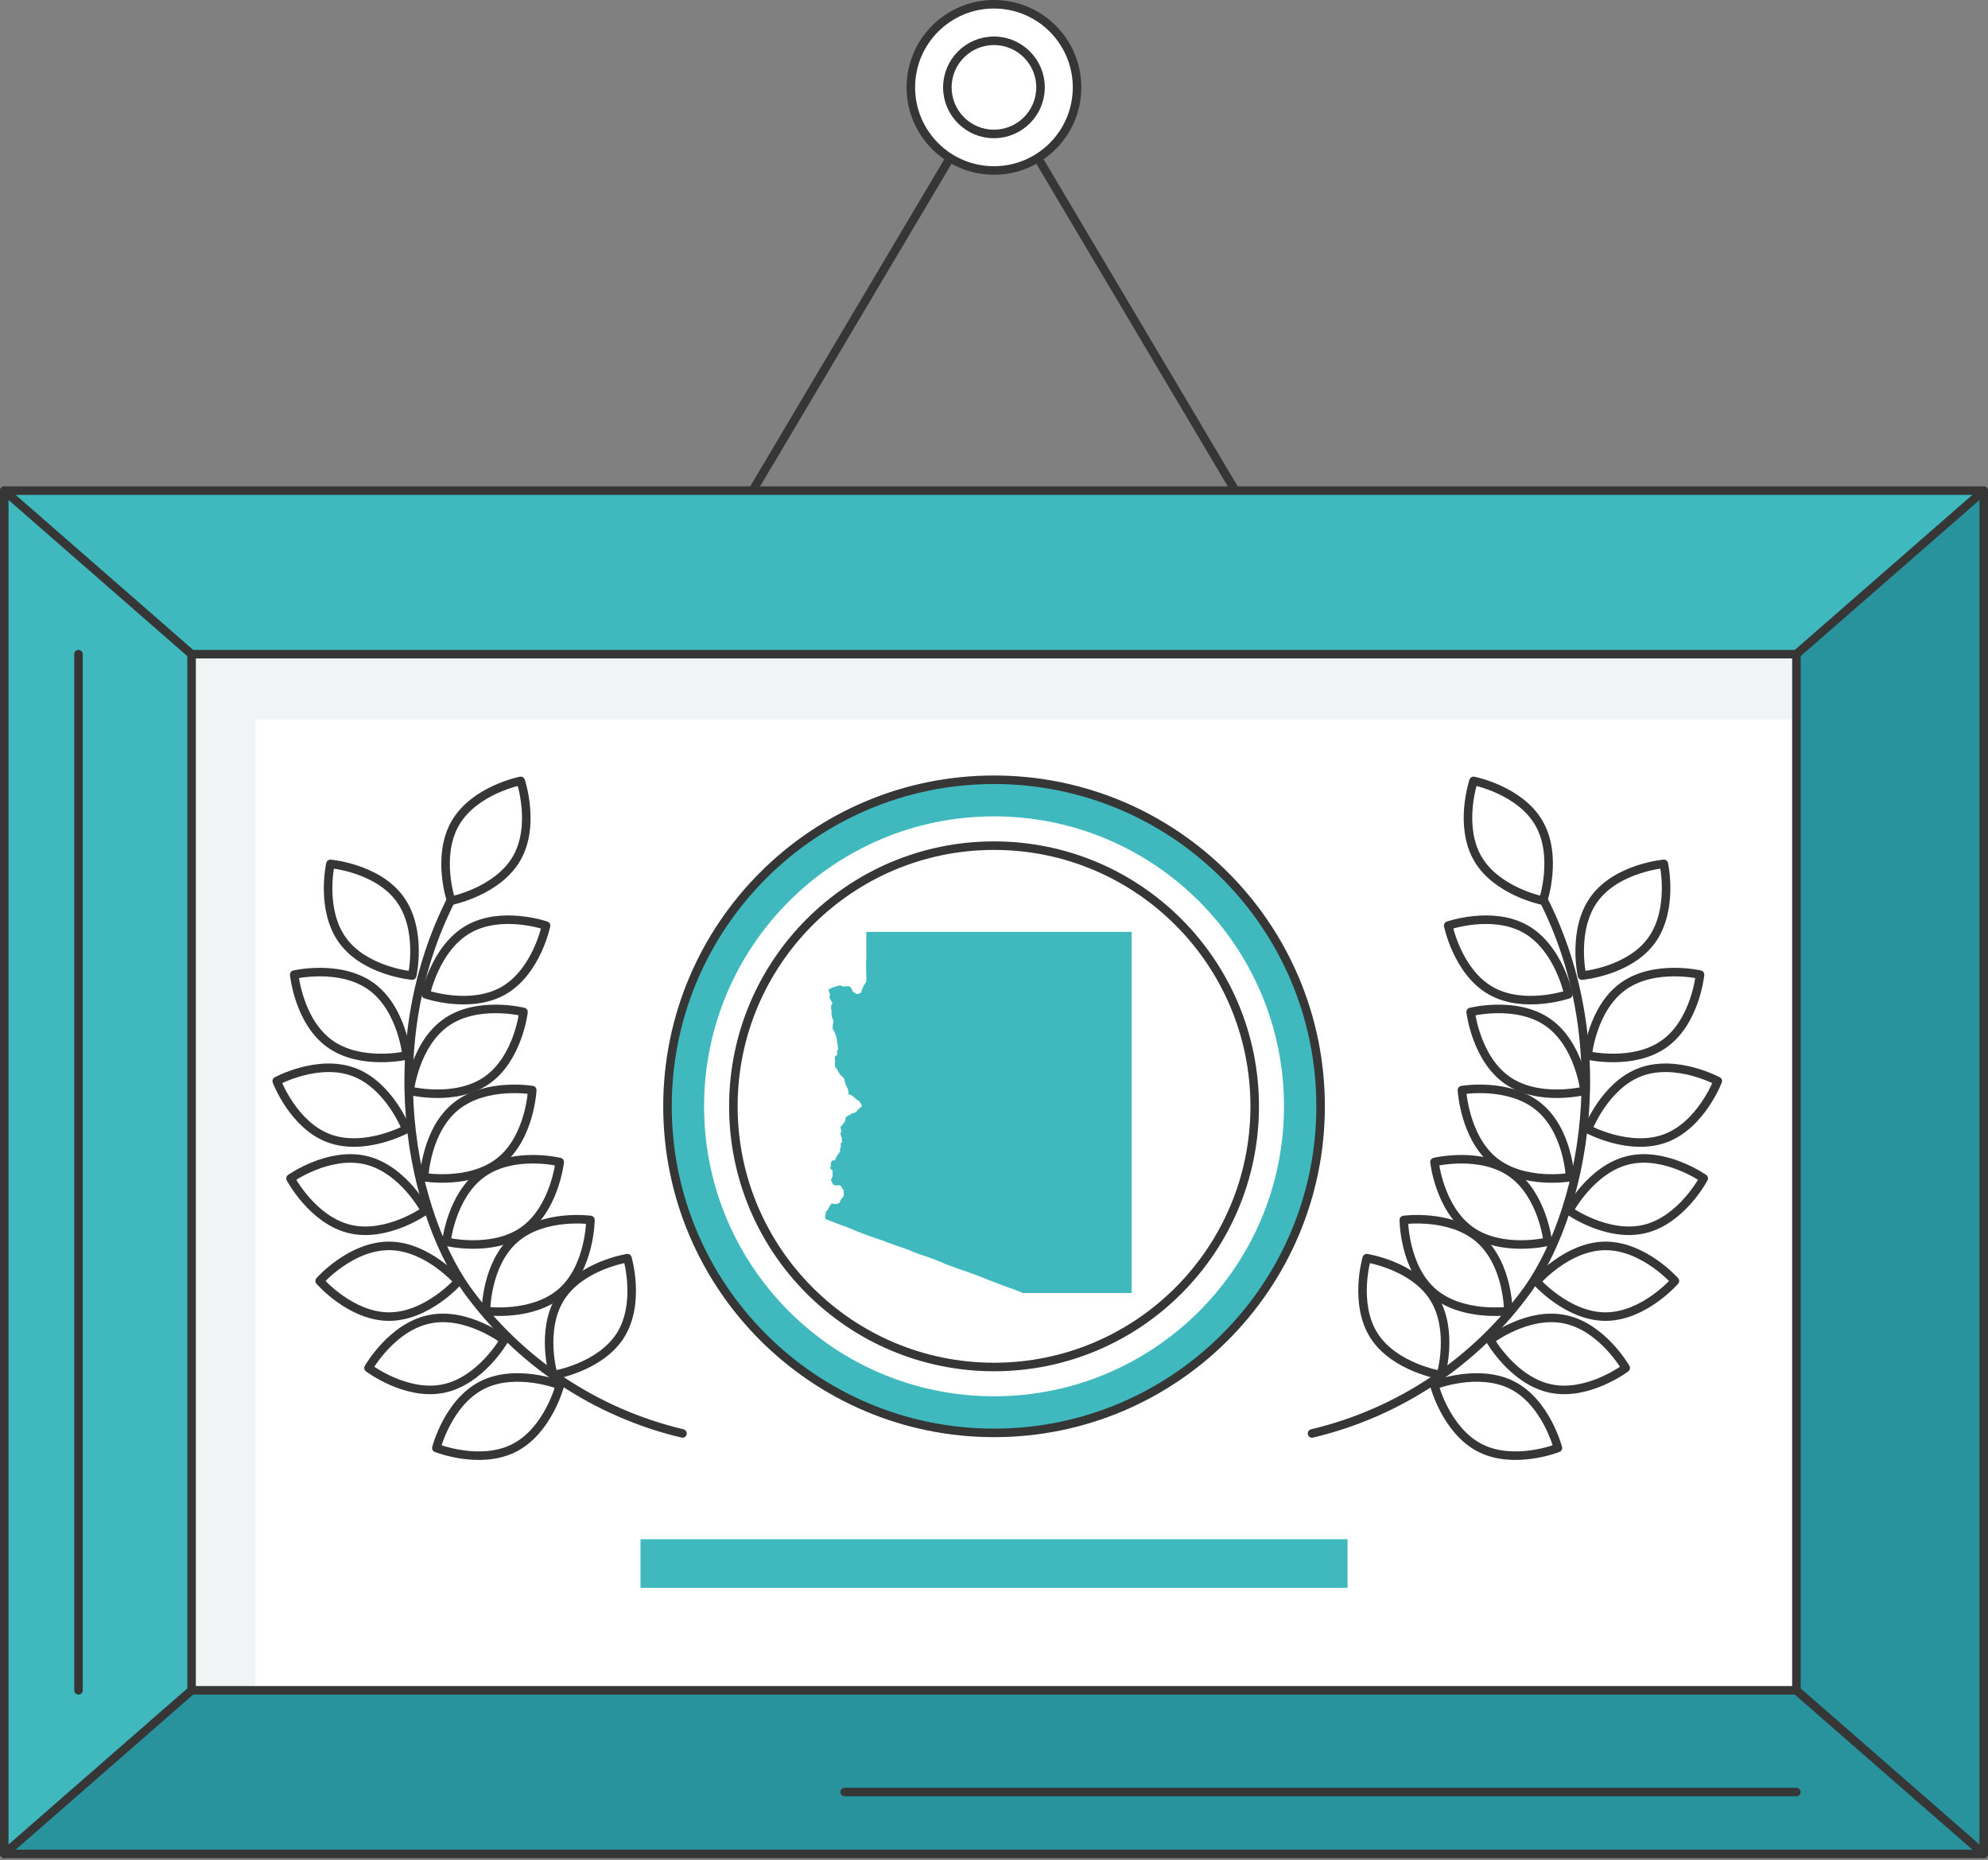 <svg xmlns="http://www.w3.org/2000/svg" width="466" height="436" viewBox="0 0 466 436" fill="none"><rect x="0" y="0" width="466" height="436" fill="#808080" stroke="none"/><path d="M232.987 39.961C243.746 39.961 252.468 31.239 252.468 20.481C252.468 9.722 243.746 1 232.987 1C222.229 1 213.507 9.722 213.507 20.481C213.507 31.239 222.229 39.961 232.987 39.961Z" fill="white" stroke="#363636" stroke-width="2" stroke-linecap="round" stroke-linejoin="round"></path><path d="M232.987 31.399C239.017 31.399 243.906 26.511 243.906 20.481C243.906 14.45 239.017 9.562 232.987 9.562C226.957 9.562 222.068 14.45 222.068 20.481C222.068 26.511 226.957 31.399 232.987 31.399Z" stroke="#363636" stroke-width="2" stroke-miterlimit="10"></path><path d="M243.409 37.236L289.975 115.711" stroke="#363636" stroke-width="2" stroke-miterlimit="10"></path><path d="M222.566 37.236L176 115.711" stroke="#363636" stroke-width="2" stroke-miterlimit="10"></path><path d="M465 115H1V434.561H465V115Z" fill="#3FB9BE"></path><path d="M465 434.561H1L44.907 396.222L421.111 153.339L465 115V434.561Z" fill="#28939C"></path><path d="M465 115H1V434.561H465V115Z" stroke="#363636" stroke-width="2" stroke-linecap="round" stroke-linejoin="round"></path><path d="M421.092 153.339H44.907V396.222H421.092V153.339Z" fill="white"></path><path d="M59.844 168.633V396.222H44.907V153.339H421.111V168.633H59.844Z" fill="#F1F4F5"></path><path d="M421.092 153.339H44.907V396.222H421.092V153.339Z" stroke="#363636" stroke-width="2" stroke-linecap="round" stroke-linejoin="round"></path><path d="M421.093 396.222L465 434.561" stroke="#363636" stroke-width="2" stroke-linecap="round" stroke-linejoin="round"></path><path d="M421.093 153.339L465 115" stroke="#363636" stroke-width="2" stroke-linecap="round" stroke-linejoin="round"></path><path d="M44.907 153.339L1 115" stroke="#363636" stroke-width="2" stroke-linecap="round" stroke-linejoin="round"></path><path d="M1 434.561L44.907 396.222" stroke="#363636" stroke-width="2" stroke-linecap="round" stroke-linejoin="round"></path><path d="M18.401 153.339V396.222" stroke="#363636" stroke-width="2" stroke-linecap="round" stroke-linejoin="round"></path><path d="M421.093 420.057H198.001" stroke="#363636" stroke-width="2" stroke-linecap="round" stroke-linejoin="round"></path><path d="M233.01 335.873C275.286 335.873 309.557 301.602 309.557 259.326C309.557 217.051 275.286 182.78 233.01 182.78C190.735 182.78 156.464 217.051 156.464 259.326C156.464 301.602 190.735 335.873 233.01 335.873Z" fill="#3FB9BE"></path><path d="M233.009 327.294C270.547 327.294 300.977 296.864 300.977 259.326C300.977 221.788 270.547 191.358 233.009 191.358C195.471 191.358 165.041 221.788 165.041 259.326C165.041 296.864 195.471 327.294 233.009 327.294Z" fill="white"></path><path d="M233.01 335.873C275.286 335.873 309.557 301.602 309.557 259.326C309.557 217.051 275.286 182.78 233.01 182.78C190.735 182.78 156.464 217.051 156.464 259.326C156.464 301.602 190.735 335.873 233.01 335.873Z" stroke="#363636" stroke-width="2" stroke-miterlimit="10"></path><path d="M233.009 320.428C266.754 320.428 294.11 293.072 294.11 259.326C294.11 225.581 266.754 198.224 233.009 198.224C199.263 198.224 171.907 225.581 171.907 259.326C171.907 293.072 199.263 320.428 233.009 320.428Z" fill="white" stroke="#363636" stroke-width="2" stroke-miterlimit="10"></path><path d="M315.876 360.799H150.142V372.199H315.876V360.799Z" fill="#3FB9BE"></path><path d="M159.98 336.004C139.579 331.168 121.602 319.148 109.338 302.142C95.493 282.465 87.234 239.367 110.015 203.379" stroke="#363636" stroke-width="2" stroke-linecap="round" stroke-linejoin="round"></path><path d="M114.079 253.25C106.705 258.348 96.019 255.677 96.019 255.677C96.019 255.677 97.28 244.709 104.654 239.611C112.029 234.513 122.714 237.203 122.714 237.203C122.714 237.203 121.453 248.152 114.079 253.25Z" fill="white" stroke="#363636" stroke-width="2" stroke-linecap="round" stroke-linejoin="round"></path><path d="M122.695 288.504C115.359 293.658 104.636 291.062 104.636 291.062C104.636 291.062 105.821 280.095 113.158 274.94C120.494 269.786 131.198 272.382 131.198 272.382C131.198 272.382 130.013 283.349 122.695 288.504Z" fill="white" stroke="#363636" stroke-width="2" stroke-linecap="round" stroke-linejoin="round"></path><path d="M131.594 302.895C124.821 308.783 113.91 307.297 113.91 307.297C113.91 307.297 113.91 296.273 120.701 290.366C127.492 284.459 138.403 285.964 138.403 285.964C138.403 285.964 138.347 297.007 131.594 302.895Z" fill="white" stroke="#363636" stroke-width="2" stroke-linecap="round" stroke-linejoin="round"></path><path d="M145.402 313.053C140.605 320.578 129.713 322.328 129.713 322.328C129.713 322.328 126.59 311.755 131.387 304.174C136.184 296.593 147.076 294.919 147.076 294.919C147.076 294.919 150.199 305.491 145.402 313.053Z" fill="white" stroke="#363636" stroke-width="2" stroke-linecap="round" stroke-linejoin="round"></path><path d="M118.011 232.218C110.223 236.658 99.801 233.065 99.801 233.065C99.801 233.065 102.002 222.266 109.79 217.808C117.578 213.349 128 216.961 128 216.961C128 216.961 125.799 227.76 118.011 232.218Z" fill="white" stroke="#363636" stroke-width="2" stroke-linecap="round" stroke-linejoin="round"></path><path d="M93.725 210.697C99.03 217.921 96.622 228.681 96.622 228.681C96.622 228.681 85.654 227.722 80.35 220.479C75.044 213.236 77.452 202.495 77.452 202.495C77.452 202.495 88.439 203.454 93.725 210.697Z" fill="white" stroke="#363636" stroke-width="2" stroke-linecap="round" stroke-linejoin="round"></path><path d="M117.259 272.175C110.28 277.818 99.406 275.937 99.406 275.937C99.406 275.937 99.877 264.913 106.931 259.288C113.986 253.664 124.765 255.526 124.765 255.526C124.765 255.526 124.238 266.55 117.259 272.175Z" fill="white" stroke="#363636" stroke-width="2" stroke-linecap="round" stroke-linejoin="round"></path><path d="M121.077 201.253C116.563 209.004 105.746 211.13 105.746 211.13C105.746 211.13 102.228 200.689 106.743 192.92C111.258 185.15 122.056 183.043 122.056 183.043C122.056 183.043 125.574 193.503 121.077 201.253Z" fill="white" stroke="#363636" stroke-width="2" stroke-linecap="round" stroke-linejoin="round"></path><path d="M113.026 324.679C121.021 320.635 131.255 324.679 131.255 324.679C131.255 324.679 128.508 335.346 120.513 339.409C112.518 343.473 102.284 339.409 102.284 339.409C102.284 339.409 105.012 328.724 113.026 324.679Z" fill="white" stroke="#363636" stroke-width="2" stroke-linecap="round" stroke-linejoin="round"></path><path d="M100.61 309.254C109.395 307.372 118.18 314.107 118.18 314.107C118.18 314.107 112.725 323.682 103.939 325.488C95.154 327.294 86.388 320.654 86.388 320.654C86.388 320.654 91.824 311.06 100.61 309.254Z" fill="white" stroke="#363636" stroke-width="2" stroke-linecap="round" stroke-linejoin="round"></path><path d="M91.203 292.04C100.158 292.04 107.4 300.393 107.4 300.393C107.4 300.393 100.101 308.651 91.128 308.614C82.154 308.576 74.931 300.261 74.931 300.261C74.931 300.261 82.136 292.04 91.203 292.04Z" fill="white" stroke="#363636" stroke-width="2" stroke-linecap="round" stroke-linejoin="round"></path><path d="M85.823 271.968C94.534 274.056 99.669 283.801 99.669 283.801C99.669 283.801 90.658 290.178 81.948 288.071C73.238 285.964 68.103 276.219 68.103 276.219C68.103 276.219 77.095 269.861 85.823 271.968Z" fill="white" stroke="#363636" stroke-width="2" stroke-linecap="round" stroke-linejoin="round"></path><path d="M82.889 251.275C91.298 254.397 95.23 264.688 95.23 264.688C95.23 264.688 85.542 269.936 77.133 266.832C68.724 263.728 64.867 253.4 64.867 253.4C64.867 253.4 74.499 248.171 82.889 251.275Z" fill="white" stroke="#363636" stroke-width="2" stroke-linecap="round" stroke-linejoin="round"></path><path d="M86.99 231.202C94.251 236.432 95.323 247.399 95.323 247.399C95.323 247.399 84.582 249.882 77.302 244.653C70.021 239.423 68.968 228.456 68.968 228.456C68.968 228.456 79.71 225.954 86.99 231.202Z" fill="white" stroke="#363636" stroke-width="2" stroke-linecap="round" stroke-linejoin="round"></path><path d="M307.543 336.004C327.949 331.168 345.932 319.148 358.204 302.142C372.031 282.446 380.308 239.272 357.508 203.36" stroke="#363636" stroke-width="2" stroke-linecap="round" stroke-linejoin="round"></path><path d="M353.369 253.25C360.743 258.348 371.429 255.677 371.429 255.677C371.429 255.677 370.168 244.709 362.794 239.611C355.42 234.513 344.734 237.203 344.734 237.203C344.734 237.203 345.995 248.152 353.369 253.25Z" fill="white" stroke="#363636" stroke-width="2" stroke-linecap="round" stroke-linejoin="round"></path><path d="M344.772 288.504C352.109 293.658 362.813 291.062 362.813 291.062C362.813 291.062 361.627 280.095 354.31 274.94C346.992 269.786 336.25 272.382 336.25 272.382C336.25 272.382 337.435 283.349 344.772 288.504Z" fill="white" stroke="#363636" stroke-width="2" stroke-linecap="round" stroke-linejoin="round"></path><path d="M335.873 302.895C342.627 308.783 353.557 307.297 353.557 307.297C353.557 307.297 353.557 296.273 346.747 290.366C339.937 284.459 329.063 285.964 329.063 285.964C329.063 285.964 329.101 297.007 335.873 302.895Z" fill="white" stroke="#363636" stroke-width="2" stroke-linecap="round" stroke-linejoin="round"></path><path d="M322.066 313.053C326.863 320.578 337.755 322.328 337.755 322.328C337.755 322.328 340.859 311.755 336.062 304.174C331.265 296.593 320.372 294.919 320.372 294.919C320.372 294.919 317.268 305.491 322.066 313.053Z" fill="white" stroke="#363636" stroke-width="2" stroke-linecap="round" stroke-linejoin="round"></path><path d="M349.437 232.218C357.225 236.658 367.647 233.065 367.647 233.065C367.647 233.065 365.446 222.266 357.658 217.808C349.87 213.349 339.467 216.961 339.467 216.961C339.467 216.961 341.649 227.76 349.437 232.218Z" fill="white" stroke="#363636" stroke-width="2" stroke-linecap="round" stroke-linejoin="round"></path><path d="M373.724 210.697C368.437 217.921 370.827 228.681 370.827 228.681C370.827 228.681 381.813 227.722 387.099 220.479C392.385 213.236 390.015 202.495 390.015 202.495C390.015 202.495 379.029 203.454 373.724 210.697Z" fill="white" stroke="#363636" stroke-width="2" stroke-linecap="round" stroke-linejoin="round"></path><path d="M350.208 272.175C357.188 277.818 368.042 275.937 368.042 275.937C368.042 275.937 367.591 264.913 360.517 259.288C353.444 253.664 342.684 255.526 342.684 255.526C342.684 255.526 343.286 266.55 350.208 272.175Z" fill="white" stroke="#363636" stroke-width="2" stroke-linecap="round" stroke-linejoin="round"></path><path d="M346.389 201.253C350.885 209.004 361.702 211.13 361.702 211.13C361.702 211.13 365.22 200.689 360.724 192.92C356.228 185.15 345.411 183.043 345.411 183.043C345.411 183.043 341.893 193.503 346.389 201.253Z" fill="white" stroke="#363636" stroke-width="2" stroke-linecap="round" stroke-linejoin="round"></path><path d="M354.441 324.679C346.446 320.635 336.212 324.679 336.212 324.679C336.212 324.679 338.958 335.346 346.954 339.409C354.949 343.473 365.182 339.409 365.182 339.409C365.182 339.409 362.436 328.724 354.441 324.679Z" fill="white" stroke="#363636" stroke-width="2" stroke-linecap="round" stroke-linejoin="round"></path><path d="M366.839 309.254C358.072 307.372 349.287 314.107 349.287 314.107C349.287 314.107 354.724 323.682 363.509 325.488C372.294 327.294 381.08 320.654 381.08 320.654C381.08 320.654 375.624 311.06 366.839 309.254Z" fill="white" stroke="#363636" stroke-width="2" stroke-linecap="round" stroke-linejoin="round"></path><path d="M376.357 292.04C367.384 292.04 360.16 300.393 360.16 300.393C360.16 300.393 367.459 308.651 376.414 308.614C385.368 308.576 392.611 300.261 392.611 300.261C392.611 300.261 385.312 292.04 376.357 292.04Z" fill="white" stroke="#363636" stroke-width="2" stroke-linecap="round" stroke-linejoin="round"></path><path d="M381.644 271.968C372.934 274.056 367.798 283.801 367.798 283.801C367.798 283.801 376.79 290.178 385.519 288.071C394.248 285.964 399.365 276.219 399.365 276.219C399.365 276.219 390.316 269.861 381.644 271.968Z" fill="white" stroke="#363636" stroke-width="2" stroke-linecap="round" stroke-linejoin="round"></path><path d="M384.559 251.275C376.15 254.397 372.219 264.688 372.219 264.688C372.219 264.688 381.926 269.936 390.335 266.832C398.744 263.728 402.657 253.4 402.657 253.4C402.657 253.4 392.968 248.171 384.559 251.275Z" fill="white" stroke="#363636" stroke-width="2" stroke-linecap="round" stroke-linejoin="round"></path><path d="M380.477 231.202C373.197 236.432 372.144 247.399 372.144 247.399C372.144 247.399 382.866 249.882 390.147 244.653C397.427 239.423 398.499 228.456 398.499 228.456C398.499 228.456 387.758 225.954 380.477 231.202Z" fill="white" stroke="#363636" stroke-width="2" stroke-linecap="round" stroke-linejoin="round"></path><g clip-path="url(#clip0)"><path d="M193.482 285.722C194.307 286.096 195.175 286.371 196.014 286.724C196.854 287.076 197.75 287.359 198.618 287.683C199.485 288.008 200.297 288.388 201.15 288.72C202.857 289.425 204.579 290.025 206.356 290.611C206.582 290.681 206.808 290.745 207.062 290.822C207.316 290.9 207.457 291.034 207.669 291.112L210.307 292.036C211.203 292.36 212.092 292.635 212.938 292.96C213.369 293.129 213.764 293.327 214.194 293.496C215.245 293.926 216.353 294.265 217.439 294.639C218.525 295.013 219.555 295.422 220.607 295.852C221.129 296.064 221.615 296.304 222.144 296.494C223.238 296.889 224.345 297.277 225.39 297.672C225.94 297.877 226.469 298.06 227.033 298.244C229.199 298.949 231.266 299.909 233.382 300.663C233.904 300.854 234.433 301.08 234.948 301.27C236.606 301.891 238.215 302.399 239.767 303.09H265.269V218.436H203.111C203.069 218.436 203.069 218.492 203.076 218.542C203.02 220.482 203.076 222.584 203.076 224.672C203.076 225.095 202.998 225.533 202.998 225.963C202.998 226.951 203.069 227.945 203.076 228.884C203.1 229.3 203.088 229.718 203.041 230.132C202.998 230.316 202.801 230.485 202.681 230.704C202.274 231.308 201.988 231.986 201.842 232.7C201.554 232.829 201.257 232.935 200.953 233.017C200.685 233.017 200.572 232.806 200.417 232.7C200.261 232.594 200.029 232.58 199.88 232.411C199.725 231.839 199.394 231.197 198.759 231.134C198.561 231.134 198.406 231.233 198.187 231.247C197.969 231.261 197.623 231.127 197.404 231.282C197.298 231.282 197.461 230.958 197.256 231.028C196.843 230.98 196.424 231.043 196.043 231.212C195.393 231.374 194.768 231.625 194.187 231.959C194.343 232.376 194.448 232.841 194.582 233.279C194.625 233.42 194.484 233.279 194.441 233.349C194.399 233.42 194.441 233.441 194.441 233.525C194.385 234.09 194.935 234.781 195.147 235.169C195.09 235.331 194.879 235.437 194.829 235.67C194.808 235.919 194.808 236.169 194.829 236.418C194.829 236.636 194.928 236.883 194.935 237.123C194.942 237.363 194.879 237.568 194.893 237.765C194.938 238.065 194.999 238.361 195.076 238.654C195.166 238.854 195.275 239.046 195.401 239.225C195.247 239.832 195.173 240.455 195.182 241.081C195.237 241.241 195.311 241.395 195.401 241.539C195.647 242.013 195.859 242.503 196.036 243.007C196.136 243.489 196.21 243.976 196.254 244.467C196.383 244.95 196.445 245.449 196.438 245.948C196.402 246.217 196.226 246.28 196.191 246.485C196.156 246.689 196.24 246.682 196.261 246.809C196.275 246.928 196.263 247.048 196.226 247.162C196.113 247.522 195.768 247.479 195.69 247.769C195.686 248.127 195.71 248.486 195.761 248.841C195.726 249.207 195.714 249.574 195.725 249.941C195.803 250.329 196.134 250.477 196.297 250.731C196.297 250.964 196.466 251.155 196.579 251.338C196.692 251.522 196.826 251.761 196.974 251.945C197.122 252.128 197.517 252.347 197.722 252.65C197.806 252.756 197.828 252.925 197.933 253.003C198.007 253.486 198.135 253.959 198.314 254.414C198.544 254.794 198.724 255.202 198.85 255.627C198.9 256.015 198.695 256.714 199.281 256.558C199.372 256.721 199.535 256.685 199.669 256.77C199.856 256.915 200.035 257.071 200.205 257.236C200.308 257.297 200.405 257.368 200.494 257.447C200.699 257.666 200.868 257.934 201.235 257.948C201.614 258.328 201.897 258.792 202.06 259.303C201.755 259.511 201.469 259.747 201.207 260.008C200.953 260.276 200.748 260.629 200.424 260.791C200.158 260.901 199.881 260.984 199.598 261.038C199.231 261.419 198.575 261.518 198.244 261.934C198.244 262.23 198.081 262.597 198.032 262.964C197.778 263.056 197.722 263.359 197.531 263.606C197.341 263.853 197.044 263.966 196.995 264.213C196.995 264.213 197.066 264.269 197.066 264.283C197.066 264.297 197.016 264.354 197.03 264.431C197.08 264.699 197.228 264.96 197.284 265.25C197.186 265.412 197.08 265.384 197.03 265.609C196.939 266.096 197.305 266.498 197.348 266.78C197.39 267.063 197.214 267.401 197.461 267.606C197.291 267.761 197.178 267.959 196.995 268.1C197.369 268.735 196.685 269.355 196.96 269.92C196.431 270.541 195.998 271.237 195.676 271.987L194.97 272.057C195.062 272.283 194.872 272.375 194.759 272.488C194.646 272.6 194.794 272.706 194.794 272.847C194.794 273.137 194.66 273.369 194.653 273.553C194.646 273.736 194.653 273.793 194.653 273.941C194.653 274.089 194.829 274.068 194.935 274.16C195.058 274.228 195.149 274.342 195.189 274.477C195.187 274.645 195.173 274.812 195.147 274.978C195.147 275.168 195.203 275.359 195.189 275.514C195.133 275.973 194.794 276.403 194.794 276.763C194.977 277.108 195.189 277.468 195.394 277.757C195.464 277.828 195.471 277.757 195.507 277.722C195.662 277.68 195.782 277.884 196 277.898C196.219 277.913 196.529 277.743 196.861 277.828C197.101 278.068 197.418 278.223 197.432 278.689C197.556 278.707 197.669 278.77 197.75 278.865C197.686 279.429 197.849 279.711 197.792 280.276C197.558 280.643 197.294 280.99 197.002 281.313C196.985 281.541 196.912 281.761 196.79 281.955C196.508 282.107 196.197 282.198 195.878 282.222C195.558 282.246 195.237 282.203 194.935 282.096C194.603 282.496 194.328 282.94 194.117 283.415C193.898 283.663 193.695 283.924 193.51 284.198C193.461 284.325 193.567 284.318 193.581 284.374C193.63 284.572 193.418 284.84 193.404 285.08C193.39 285.32 193.531 285.454 193.482 285.722Z" fill="#3FB9BE"></path></g><defs><clipPath id="clip0"><rect width="84.654" height="84.654" fill="white" transform="translate(187.027 218.436)"></rect></clipPath></defs></svg>